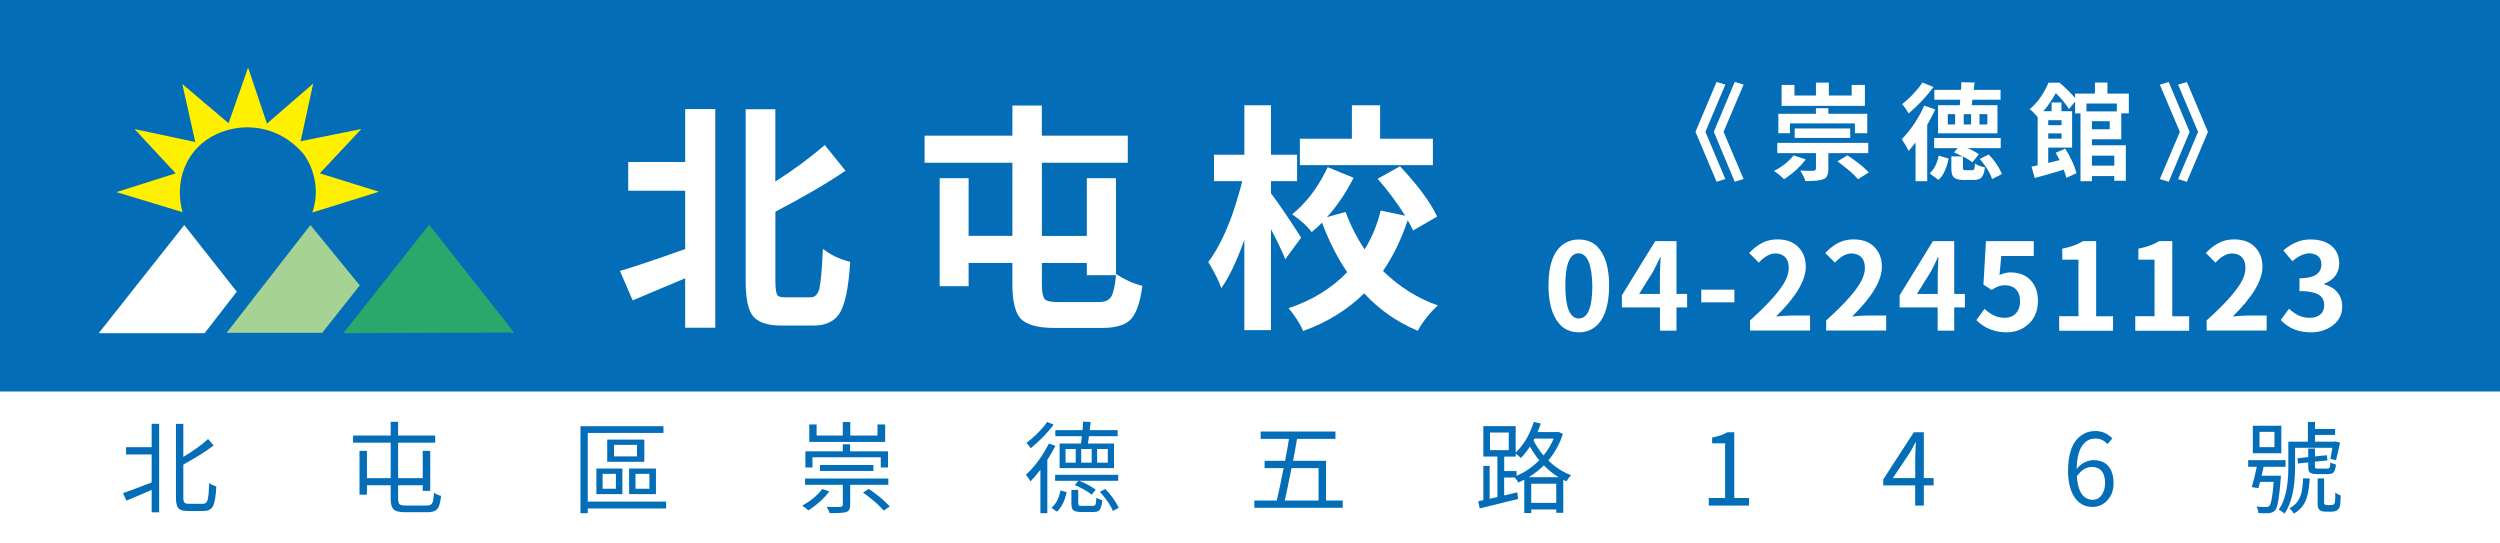 <?xml version="1.0" encoding="utf-8"?>
<!-- Generator: Adobe Illustrator 27.0.1, SVG Export Plug-In . SVG Version: 6.00 Build 0)  -->
<svg version="1.1" id="圖層_1" xmlns="http://www.w3.org/2000/svg" xmlns:xlink="http://www.w3.org/1999/xlink" x="0px" y="0px"
	 viewBox="0 0 450 97.76" style="enable-background:new 0 0 450 97.76;" xml:space="preserve">
<style type="text/css">
	.st0{fill:#036EB7;}
	.st1{fill:#FFFFFF;}
	.st2{fill:#FFF000;}
	.st3{fill:#A6D294;}
	.st4{fill:#2AA86B;}
	.st5{fill:#546614;}
	.st6{fill:#CCD100;}
</style>
<rect x="0" y="0" class="st0" width="450" height="97.76"/>
<rect x="0" y="70.47" class="st1" width="450" height="27.29"/>
<g>
	<path class="st2" d="M32.88,38.19c0,0-2.04-5.85,2.05-10.93c4.09-5.08,13.68-6.63,19.74,0.49c0,0,3.6,4.58,1.55,10.5l11.99-3.74
		l-10.65-3.31l7.48-7.97l-10.93,2.19l2.26-10.37l-8.32,7.2l-3.39-10.09l-3.52,10.02l-8.32-7.05l2.33,10.43l-10.93-2.33l7.4,7.97
		l-10.65,3.38L32.88,38.19z"/>
	<polygon class="st1" points="33.17,40.51 42.62,52.5 36.83,59.97 17.77,59.97 	"/>
	<polygon class="st3" points="55.87,40.51 40.79,59.91 57.99,59.91 64.76,51.37 	"/>
	<polygon class="st4" points="77.24,40.45 61.8,59.97 92.54,59.84 	"/>
</g>
<g>
	<path class="st1" d="M123.33,29.16v-9.53h5.42v39.36h-5.42v-8.9c-1.3,0.56-4.45,1.89-9.45,3.98l-2.29-5.3
		c2.51-0.73,6.42-2.05,11.74-3.94V34.33h-10.25v-5.17H123.33z M141.38,53.52h4.53c0.76,0,1.29-0.51,1.57-1.53
		c0.25-1.04,0.47-3.45,0.64-7.2c1.27,1.02,2.84,1.78,4.7,2.29c0.08,0,0.16,0.01,0.21,0.04c-0.28,4.83-0.97,8.01-2.08,9.53
		c-0.96,1.3-2.47,1.95-4.53,1.95h-5.8c-2.66,0-4.42-0.66-5.3-1.99c-0.73-1.16-1.1-3.14-1.1-5.93V19.67h5.34v13.01
		c3.28-2.09,6.24-4.28,8.9-6.57l3.73,4.62c-3.42,2.32-7.63,4.77-12.62,7.37v12.67c0,1.44,0.18,2.29,0.55,2.54
		C140.39,53.45,140.82,53.52,141.38,53.52z"/>
	<path class="st1" d="M205.62,51.45c-0.4,3.19-1.19,5.3-2.37,6.31c-1.04,0.85-2.67,1.27-4.87,1.27h-8.56
		c-3.13,0-5.21-0.61-6.23-1.82c-0.9-1.13-1.36-3.14-1.36-6.02v-3.86h-7.88v4.19h-5.21V32.08h5.21v10.38h7.88V29.29h-15.8v-4.87h15.8
		v-5.42h5.3v5.42H203v4.87h-15.46v13.18h8.09V32.08h5.25v17.24C202.49,50.37,204.07,51.08,205.62,51.45z M200.16,53.14
		c0.31-0.68,0.55-1.88,0.72-3.6h-5.25v-2.2h-8.09v3.9c0,1.53,0.23,2.44,0.68,2.75c0.39,0.25,1.12,0.38,2.16,0.38h7.5
		C199.03,54.37,199.79,53.96,200.16,53.14z"/>
	<path class="st1" d="M234.19,42.8l-2.84,3.86c-0.51-1.3-1.37-3.11-2.58-5.42v18.18h-4.79V43.18c-1.36,3.81-2.74,6.71-4.15,8.69
		c-0.34-1.1-1.12-2.67-2.33-4.7c2.2-2.99,4.02-7.06,5.46-12.2c0.25-0.82,0.47-1.61,0.64-2.37h-5.08v-4.75h5.47v-8.9h4.79v8.9h4.7
		v4.75h-4.7v2.2c1.41,1.86,3.19,4.48,5.34,7.84C234.13,42.72,234.16,42.77,234.19,42.8z M258.68,38.99l-4.32,2.5
		c-0.34-0.71-0.66-1.33-0.97-1.86c-1.16,3.47-2.64,6.52-4.45,9.15c3.02,2.91,6.31,4.97,9.87,6.19c-1.41,1.3-2.57,2.74-3.47,4.32
		c-0.06,0.11-0.1,0.2-0.13,0.25c-3.73-1.55-6.95-3.8-9.66-6.74c-2.97,2.94-6.62,5.2-10.97,6.78c-0.57-1.3-1.44-2.67-2.63-4.11
		c4.24-1.41,7.75-3.57,10.55-6.48c-1.72-2.51-3.24-5.48-4.53-8.9c-0.48,0.48-1.1,1.05-1.86,1.69c-0.71-0.99-1.88-2.06-3.52-3.22
		c2.4-1.92,4.41-4.49,6.02-7.71c0.14-0.25,0.27-0.51,0.38-0.76l4.66,1.91c-1.36,2.68-2.95,5.04-4.79,7.08l3.35-0.93
		c0.85,2.34,1.99,4.59,3.43,6.74c1.33-2.17,2.29-4.5,2.88-6.99l4.41,0.93c-1.47-2.34-3.12-4.56-4.96-6.65l4.03-2.25
		c3.16,3.36,5.37,6.33,6.61,8.9C258.62,38.88,258.65,38.93,258.68,38.99z M257.92,24.97v4.75h-23.94v-4.75h9.36v-6.02h5.08v6.02
		H257.92z"/>
</g>
<g>
	<path class="st1" d="M306.97,23.73l3.59,8.5l-1.58,0.48l-3.79-8.98l3.79-8.98l1.58,0.48L306.97,23.73z M310.24,23.73l3.61,8.5
		l-1.6,0.48l-3.76-8.98l3.76-8.98l1.6,0.48L310.24,23.73z"/>
	<path class="st1" d="M322.85,27.97l2.19,0.73c-0.92,1.21-2.08,2.31-3.48,3.27c-0.15,0.1-0.29,0.19-0.43,0.28
		c-0.69-0.66-1.3-1.15-1.82-1.47c1.36-0.69,2.48-1.56,3.35-2.58C322.74,28.12,322.8,28.05,322.85,27.97z M336.28,27.56h-7.18v2.94
		c0,0.78-0.19,1.31-0.56,1.58c-0.14,0.09-0.29,0.16-0.45,0.22c-0.57,0.2-1.61,0.3-3.12,0.3c-0.12-0.46-0.43-1.09-0.91-1.9
		c1.02,0.06,1.82,0.07,2.42,0.04c0.24-0.07,0.37-0.18,0.39-0.32v-2.86h-6.96v-1.84h16.37V27.56z M322.2,22.21v1.77h-2.1v-3.5h6.77
		v-1h2.23v1h7.01v3.5h-2.23v-1.77H322.2z M335.68,15.29v3.76h-14.99v-3.76H323v1.9h3.87v-2.32h2.32v2.32h4.11v-1.9H335.68z
		 M333.04,24.83h-9.99v-1.71h9.99V24.83z M330.72,29.05l1.82-1.1c1.65,1.1,2.91,2.11,3.78,3.01c0.02,0.04,0.04,0.06,0.06,0.07
		l-1.93,1.23c-0.73-0.86-1.87-1.85-3.4-2.99C330.92,29.2,330.82,29.13,330.72,29.05z"/>
	<path class="st1" d="M346.36,19.01l1.99,0.69c-0.45,0.96-0.93,1.88-1.45,2.77v10.15h-2.1v-6.97c-0.48,0.62-0.91,1.12-1.26,1.51
		c-0.31-0.68-0.71-1.36-1.19-2.05c-0.01-0.02-0.02-0.04-0.04-0.06c1.38-1.38,2.58-3.09,3.63-5.13
		C346.1,19.61,346.24,19.31,346.36,19.01z M346.03,14.86l2.01,0.8c-1.28,1.7-2.7,3.22-4.26,4.56c-0.08,0.06-0.15,0.12-0.22,0.19
		c-0.37-0.62-0.76-1.18-1.17-1.67c1.13-0.87,2.17-1.92,3.12-3.14C345.71,15.33,345.88,15.09,346.03,14.86z M348.93,32.38l-1.6-1.17
		c0.81-0.71,1.35-1.77,1.64-3.2l1.79,0.54C350.37,30.36,349.76,31.64,348.93,32.38z M353.82,30.63h1.19c0.2,0,0.33-0.1,0.39-0.32
		c0.04-0.17,0.07-0.46,0.09-0.87c0.46,0.31,1.06,0.54,1.8,0.69c-0.12,1.12-0.44,1.8-0.95,2.06c-0.29,0.14-0.65,0.2-1.1,0.2h-1.79
		c-1,0-1.65-0.22-1.93-0.67c-0.19-0.32-0.28-0.85-0.28-1.58v-1.99h2.06c-0.72-0.35-1.25-0.58-1.58-0.71l0.65-0.78h-4.22v-1.82h11.98
		v1.82h-5.99c0.78,0.32,1.46,0.69,2.05,1.1l-1.15,1.45c-0.47-0.36-1.04-0.71-1.71-1.06v1.97c0,0.29,0.06,0.45,0.17,0.48
		C353.57,30.63,353.67,30.63,353.82,30.63z M348.85,18.94h3.91c0.05-0.37,0.08-0.7,0.09-0.99h-4.67v-1.77h4.8
		c0.04-0.51,0.06-0.97,0.06-1.39l2.4,0.07l-0.17,1.32h4.83v1.77h-5.06l-0.13,0.99h4.63v5.06h-10.69V18.94z M351.92,22.4v-1.86h-1.32
		v1.86H351.92z M354.79,22.4v-1.86h-1.32v1.86H354.79z M356.31,20.54v1.86h1.41v-1.86H356.31z M356.35,28.61l1.62-0.8
		c0.97,1,1.71,2.06,2.23,3.18c0.06,0.12,0.11,0.24,0.15,0.33l-1.77,0.91c-0.3-0.94-0.92-2-1.86-3.18
		C356.58,28.89,356.46,28.74,356.35,28.61z"/>
	<path class="st1" d="M373.52,17.65v-0.8h3.57v-1.99h2.25v1.99h3.85v3.55h-1.36v4.67h-5.28v1.08h6.1v6.38h-2.08v-0.84h-4.02v0.93
		h-2.06V20.41h-0.97v-2.14l-1.1,1.36c-0.12-0.2-0.28-0.42-0.46-0.67s-0.37-0.5-0.58-0.75c-0.2-0.25-0.42-0.51-0.65-0.75
		c-0.23-0.25-0.46-0.48-0.68-0.69c-0.29,0.51-0.61,1.04-0.98,1.59c-0.37,0.55-0.79,1.11-1.27,1.66h1.49v-1.58h1.77v1.58h1.92v6.55
		h-4.3v2.75c0.33-0.07,0.67-0.15,1.01-0.24c0.34-0.09,0.69-0.17,1.05-0.26c-0.12-0.22-0.25-0.45-0.36-0.67
		c-0.12-0.22-0.24-0.44-0.36-0.65l1.71-0.74c0.22,0.33,0.44,0.69,0.65,1.08s0.41,0.77,0.59,1.16c0.19,0.39,0.35,0.77,0.48,1.14
		s0.24,0.71,0.32,1.02l-1.82,0.86c-0.06-0.21-0.13-0.44-0.2-0.69c-0.07-0.25-0.16-0.51-0.27-0.8c-0.92,0.29-1.83,0.56-2.73,0.82
		c-0.91,0.26-1.74,0.49-2.51,0.69l-0.56-2.05c0.17-0.02,0.35-0.06,0.52-0.1c0.17-0.04,0.37-0.09,0.58-0.14v-8.68l-0.02,0.02
		c-0.17-0.24-0.4-0.5-0.67-0.78c-0.27-0.29-0.53-0.5-0.76-0.65c0.83-0.69,1.52-1.47,2.08-2.32c0.56-0.86,1-1.67,1.32-2.46h1.97
		c0.22,0.19,0.46,0.39,0.72,0.62c0.25,0.23,0.51,0.47,0.76,0.72c0.25,0.25,0.5,0.5,0.73,0.74
		C373.14,17.19,373.34,17.43,373.52,17.65z M368.68,22.54h2.4v-0.91h-2.4V22.54z M368.68,24.96h2.4v-0.95h-2.4V24.96z M375.56,20.05
		h5.47v-1.41h-5.47V20.05z M376.55,23.27h3.2v-1.45h-3.2V23.27z M376.55,29.82h4.02v-1.8h-4.02V29.82z"/>
	<path class="st1" d="M390.37,32.72l-1.6-0.48l3.61-8.5l-3.61-8.5l1.6-0.48l3.76,8.98L390.37,32.72z M393.64,32.72l-1.58-0.48
		l3.59-8.5l-3.59-8.5l1.58-0.48l3.79,8.98L393.64,32.72z"/>
</g>
<g>
	<g>
		<path class="st1" d="M284.2,59.82c-2.04,0-3.54-1.01-4.49-3.04c-0.65-1.42-0.98-3.21-0.98-5.38c0-3.81,0.94-6.33,2.83-7.55
			c0.77-0.5,1.64-0.74,2.64-0.74c2.11,0,3.63,1.05,4.55,3.15c0.6,1.38,0.89,3.09,0.89,5.15c0,3.64-0.86,6.13-2.57,7.47
			C286.25,59.5,285.29,59.82,284.2,59.82z M284.2,57.33c1.62-0.03,2.42-2.01,2.42-5.93c-0.08-3.79-0.89-5.72-2.42-5.81
			c-1.39,0-2.18,1.38-2.38,4.15c-0.04,0.51-0.06,1.06-0.06,1.66C281.76,55.34,282.58,57.32,284.2,57.33z"/>
		<path class="st1" d="M303.68,52.91v2.42h-1.91v4.19h-2.98v-4.19h-6.85v-2.17l6-9.76h3.83v9.51H303.68z M295.04,52.91h3.74v-3.3
			c0-0.38,0.04-1.5,0.13-3.34h-0.08c-0.44,0.99-0.87,1.86-1.28,2.62L295.04,52.91z"/>
		<path class="st1" d="M306.23,54.42v-2.28h5.96v2.28H306.23z"/>
		<path class="st1" d="M315.01,59.52v-1.85c3.43-3.08,5.58-5.52,6.44-7.32c0.35-0.77,0.53-1.47,0.53-2.11c0-1.3-0.5-2.13-1.49-2.47
			c-0.28-0.1-0.6-0.15-0.94-0.15c-0.98,0.01-1.96,0.57-2.96,1.66l-1.74-1.74c1.23-1.3,2.52-2.08,3.85-2.34
			c0.41-0.07,0.84-0.11,1.28-0.11c1.86,0,3.25,0.64,4.17,1.91c0.6,0.85,0.89,1.86,0.89,3.04c-0.01,2.47-1.8,5.45-5.36,8.93
			c1.08-0.11,1.95-0.17,2.62-0.17h3.51v2.7H315.01z"/>
		<path class="st1" d="M328.71,59.52v-1.85c3.43-3.08,5.58-5.52,6.44-7.32c0.35-0.77,0.53-1.47,0.53-2.11c0-1.3-0.5-2.13-1.49-2.47
			c-0.28-0.1-0.6-0.15-0.94-0.15c-0.98,0.01-1.96,0.57-2.96,1.66l-1.74-1.74c1.23-1.3,2.52-2.08,3.85-2.34
			c0.41-0.07,0.84-0.11,1.28-0.11c1.86,0,3.25,0.64,4.17,1.91c0.6,0.85,0.89,1.86,0.89,3.04c-0.01,2.47-1.8,5.45-5.36,8.93
			c1.08-0.11,1.95-0.17,2.62-0.17h3.51v2.7H328.71z"/>
		<path class="st1" d="M353.68,52.91v2.42h-1.92v4.19h-2.98v-4.19h-6.85v-2.17l6-9.76h3.83v9.51H353.68z M345.05,52.91h3.74v-3.3
			c0-0.38,0.04-1.5,0.13-3.34h-0.09c-0.44,0.99-0.86,1.86-1.28,2.62L345.05,52.91z"/>
		<path class="st1" d="M361.19,59.82c-2.17-0.01-3.99-0.74-5.45-2.19l1.47-2.04c1.12,1.06,2.3,1.6,3.55,1.62
			c1.23,0,2.08-0.49,2.55-1.47c0.2-0.44,0.3-0.94,0.3-1.49c0-1.38-0.52-2.28-1.55-2.7c-0.35-0.14-0.75-0.21-1.17-0.21
			c-0.7,0-1.37,0.21-2.02,0.62c-0.13,0.07-0.26,0.15-0.38,0.23l-1.47-0.96l0.45-7.83h8.61v2.68h-5.85l-0.32,3.42
			c0.68-0.31,1.33-0.47,1.94-0.47c1.79,0,3.13,0.62,4.02,1.85c0.64,0.87,0.96,1.96,0.96,3.28c0,1.96-0.71,3.47-2.13,4.53
			C363.69,59.45,362.52,59.82,361.19,59.82z"/>
		<path class="st1" d="M370.65,59.52v-2.6h3.47V46.74h-2.91v-1.98c1.49-0.28,2.74-0.74,3.74-1.36h2.36v13.53h3.04v2.6H370.65z"/>
		<path class="st1" d="M384.35,59.52v-2.6h3.47V46.74h-2.91v-1.98c1.49-0.28,2.74-0.74,3.74-1.36h2.36v13.53h3.04v2.6H384.35z"/>
		<path class="st1" d="M397.2,59.52v-1.85c3.43-3.08,5.58-5.52,6.45-7.32c0.35-0.77,0.53-1.47,0.53-2.11c0-1.3-0.5-2.13-1.49-2.47
			c-0.28-0.1-0.6-0.15-0.94-0.15c-0.98,0.01-1.96,0.57-2.96,1.66l-1.74-1.74c1.23-1.3,2.52-2.08,3.85-2.34
			c0.41-0.07,0.84-0.11,1.28-0.11c1.86,0,3.25,0.64,4.17,1.91c0.6,0.85,0.89,1.86,0.89,3.04c-0.01,2.47-1.8,5.45-5.36,8.93
			c1.08-0.11,1.95-0.17,2.62-0.17H408v2.7H397.2z"/>
		<path class="st1" d="M415.94,59.82c-2.28-0.01-4.08-0.76-5.4-2.23l1.49-2.02c1.12,1.08,2.32,1.62,3.59,1.64
			c1.32,0,2.17-0.43,2.55-1.3c0.13-0.3,0.19-0.61,0.19-0.94c0-1.12-0.54-1.86-1.62-2.21c-0.7-0.24-1.64-0.36-2.83-0.36v-2.3
			c2.61-0.01,3.92-0.84,3.94-2.47c0-1.06-0.5-1.71-1.49-1.94c-0.23-0.06-0.45-0.09-0.68-0.09c-1.01,0.03-2.02,0.5-3.04,1.43
			L411,45.08c1.53-1.32,3.14-1.98,4.83-1.98c2.1,0,3.6,0.62,4.51,1.87c0.48,0.68,0.72,1.49,0.72,2.42c-0.01,1.74-0.91,2.97-2.7,3.68
			v0.11c1.47,0.41,2.46,1.22,2.96,2.42c0.18,0.47,0.28,0.98,0.28,1.53c0,1.63-0.71,2.88-2.13,3.74
			C418.46,59.51,417.28,59.82,415.94,59.82z"/>
	</g>
</g>
<g>
	<path class="st0" d="M27.3,80.5v-4.22h1.35v15.94H27.3v-4.04c-1.42,0.62-2.93,1.27-4.54,1.93l-0.63-1.35
		c0.63-0.2,2.36-0.84,5.17-1.92v-5.03h-4.61V80.5H27.3z M33.94,90.68h2.64c0.39,0,0.65-0.22,0.79-0.67c0.13-0.47,0.23-1.49,0.3-3.08
		c0.36,0.29,0.79,0.5,1.27,0.62c-0.09,1.89-0.32,3.11-0.67,3.67c-0.34,0.5-0.87,0.76-1.6,0.76h-2.88c-0.93,0-1.52-0.22-1.79-0.65
		c-0.22-0.36-0.33-0.96-0.33-1.79V76.3H33v5.94c1.92-1.16,3.4-2.23,4.45-3.22l1,1.16c-1.15,0.91-2.96,2.06-5.45,3.45v5.92
		c0,0.57,0.11,0.91,0.33,1.02C33.47,90.64,33.67,90.68,33.94,90.68z"/>
	<path class="st0" d="M72.01,90.83c0.2,0.11,0.52,0.16,0.95,0.16h3.97c0.47,0,0.78-0.19,0.93-0.56c0.12-0.32,0.21-0.9,0.26-1.74
		c0.41,0.28,0.83,0.47,1.27,0.56c-0.12,1.27-0.37,2.09-0.76,2.46c-0.35,0.33-0.9,0.49-1.65,0.49h-4.11c-1.09,0-1.8-0.21-2.13-0.63
		c-0.28-0.36-0.42-0.98-0.42-1.86v-2.36h-4.27v1.69h-1.34v-7.88h1.34v4.9h4.27v-6.38h-6.77v-1.28h6.77v-2.48h1.34v2.48h6.68v1.28
		h-6.68v6.38h4.43v-4.9h1.35v7.19h-1.35v-1h-4.43v2.37C71.66,90.33,71.77,90.69,72.01,90.83z"/>
	<path class="st0" d="M119.9,90.29v1.23h-14.1v0.86h-1.32V76.72h14.94v1.21H105.8v12.36H119.9z M107.35,88.94v-4.61h4.68v4.61
		H107.35z M108.47,85.3v2.67h2.39V85.3H108.47z M115.98,79.13v3.99h-6.68v-3.99H115.98z M114.66,82.15v-2.07h-4.13v2.07H114.66z
		 M118.07,84.33v4.61h-4.83v-4.61H118.07z M116.89,87.97V85.3h-2.5v2.67H116.89z"/>
	<path class="st0" d="M148,88.02l1.28,0.44c-0.88,1.17-2.03,2.24-3.46,3.2c-0.12,0.08-0.22,0.15-0.32,0.21
		c-0.34-0.34-0.71-0.62-1.11-0.84c1.51-0.84,2.69-1.81,3.53-2.9C147.95,88.08,147.97,88.05,148,88.02z M159.9,87.27h-6.87v3.69
		c0,0.57-0.17,0.95-0.51,1.12c-0.08,0.05-0.16,0.08-0.25,0.11c-0.45,0.12-1.42,0.18-2.94,0.18c-0.07-0.32-0.25-0.7-0.54-1.14
		c1.25,0.04,2.1,0.04,2.55,0.02c0.22-0.09,0.35-0.2,0.37-0.32v-3.66h-6.8v-1.14h14.99V87.27z M146.24,82.31v1.83h-1.27v-2.9h6.73
		v-1.27h1.32v1.27h6.82v2.9h-1.3v-1.83H146.24z M159.33,76.4v3.15h-13.66V76.4h1.32v1.99h4.71v-2.43h1.35v2.43h4.9V76.4H159.33z
		 M157.21,84.77h-9.62V83.7h9.62V84.77z M155.34,88.67l1.04-0.67c1.37,0.93,2.54,1.88,3.5,2.87c0.11,0.12,0.2,0.22,0.28,0.3
		l-1.11,0.74c-0.71-0.86-1.73-1.78-3.06-2.78C155.76,88.97,155.54,88.81,155.34,88.67z"/>
	<path class="st0" d="M188.8,79.85l1.18,0.4c-0.45,0.88-0.93,1.72-1.46,2.53v9.6h-1.25v-7.82c-0.67,0.86-1.26,1.55-1.78,2.09
		c-0.25-0.43-0.52-0.83-0.83-1.18c1.39-1.28,2.63-2.89,3.71-4.83C188.53,80.37,188.67,80.11,188.8,79.85z M188.47,75.96l1.2,0.47
		c-1.1,1.45-2.42,2.82-3.96,4.1c-0.07,0.06-0.13,0.11-0.19,0.16c-0.21-0.35-0.46-0.67-0.76-0.97c1.27-0.96,2.36-2.01,3.27-3.15
		C188.19,76.36,188.34,76.15,188.47,75.96z M190.24,92.1l-0.98-0.7c0.8-0.66,1.34-1.68,1.62-3.08c0.01-0.02,0.02-0.04,0.02-0.05
		L192,88.6C191.65,90.2,191.06,91.36,190.24,92.1z M201.28,85.46v1.09h-7c1.29,0.53,2.27,1.06,2.94,1.6l-0.72,0.9
		c-0.59-0.52-1.59-1.1-3.02-1.74l0.62-0.76h-4.18v-1.09H201.28z M190.75,79.83h3.83c0.06-0.4,0.11-0.84,0.16-1.32h-4.78v-1.09h4.89
		c0.01-0.14,0.03-0.35,0.05-0.63c0.02-0.41,0.04-0.71,0.05-0.9l1.37,0.07l-0.18,1.46h5.04v1.09h-5.17c-0.02,0.2-0.06,0.49-0.11,0.86
		c-0.04,0.21-0.06,0.36-0.07,0.46h4.69v4.43h-9.79V79.83z M193.63,83.28v-2.46h-1.83v2.46H193.63z M194.76,91.06h1.95
		c0.27,0,0.44-0.11,0.51-0.32c0.06-0.21,0.1-0.6,0.12-1.18c0.27,0.21,0.63,0.36,1.07,0.46c-0.08,1.07-0.31,1.72-0.69,1.95
		c-0.21,0.13-0.5,0.19-0.86,0.19h-2.27c-0.83,0-1.35-0.17-1.55-0.51c-0.13-0.23-0.19-0.58-0.19-1.04v-2.44h1.23v2.43
		c0,0.23,0.07,0.38,0.21,0.42C194.4,91.05,194.55,91.06,194.76,91.06z M196.5,83.28v-2.46h-1.88v2.46H196.5z M197.48,80.82v2.46
		h1.92v-2.46H197.48z M197.98,88.53l0.98-0.51c0.96,1,1.71,2.02,2.25,3.06c0.06,0.13,0.11,0.24,0.16,0.33l-1.05,0.56
		c-0.38-0.93-1.04-1.94-1.99-3.04C198.21,88.78,198.09,88.65,197.98,88.53z"/>
	<path class="st0" d="M238.7,90.1h2.99v1.3h-15.91v-1.3h4.03c0.3-1.24,0.72-3.19,1.25-5.84h-3.43v-1.32h3.69
		c0.32-1.66,0.55-2.98,0.7-3.94h-5.1v-1.32h13.46V79h-6.91c-0.09,0.53-0.24,1.35-0.44,2.46c-0.13,0.66-0.22,1.15-0.28,1.48h5.94
		V90.1z M237.34,84.26h-4.87c-0.56,2.87-0.97,4.82-1.21,5.84h6.08V84.26z"/>
	<path class="st0" d="M280.49,77.72l0.83,0.39c-0.55,1.73-1.42,3.33-2.62,4.78c1.25,1.21,2.62,2.09,4.1,2.65
		c-0.3,0.29-0.58,0.66-0.83,1.09c-0.07-0.04-0.18-0.08-0.32-0.14c-0.12-0.05-0.21-0.08-0.26-0.11v5.92h-1.27v-0.6h-4.5v0.65h-1.25
		v-5.99c-0.15,0.07-0.51,0.23-1.07,0.49c-0.13-0.27-0.35-0.57-0.65-0.9h-1.9v3.23c0.53-0.12,1.31-0.3,2.36-0.56l0.14,1.2
		c-0.6,0.14-1.49,0.36-2.67,0.65c-2.02,0.49-3.43,0.84-4.24,1.04l-0.25-1.3l0.91-0.19v-6.15h1.14v5.91l1.39-0.32v-7.28H267V76.7
		h5.82v4.76c1.42-1.35,2.48-3.12,3.2-5.33c0.02-0.07,0.04-0.13,0.05-0.19l1.28,0.3c-0.08,0.25-0.28,0.76-0.58,1.53h3.48
		L280.49,77.72z M268.2,77.86v3.16h3.38v-3.16H268.2z M272.98,84.79v0.86c1.54-0.66,2.89-1.59,4.08-2.81
		c-0.6-0.71-1.15-1.54-1.67-2.46c-0.5,0.77-1.05,1.46-1.63,2.07c-0.34-0.34-0.65-0.6-0.93-0.79v0.53h-2.07v2.6H272.98z M275.18,85.9
		h5.36c-0.88-0.53-1.76-1.24-2.65-2.13C277.06,84.58,276.16,85.29,275.18,85.9z M275.62,90.52h4.5v-3.45h-4.5V90.52z M279.66,78.95
		h-3.45l-0.18,0.33c0.53,1.01,1.12,1.91,1.79,2.71C278.59,81.07,279.2,80.05,279.66,78.95z"/>
	<path class="st0" d="M307.58,91.01v-1.37h2.94V79.8h-2.34v-1.04c1.08-0.2,1.99-0.52,2.74-0.95h1.25v11.83h2.65v1.37H307.58z"/>
	<path class="st0" d="M348.05,86.05v1.32h-1.76v3.64h-1.56v-3.64h-5.75V86.3l5.5-8.49h1.81v8.24H348.05z M340.71,86.05h4.03v-4.04
		c0-0.25,0.04-1.04,0.11-2.39h-0.07c-0.29,0.6-0.64,1.24-1.05,1.93L340.71,86.05z"/>
	<path class="st0" d="M380.23,78.92l-0.9,1.02c-0.56-0.66-1.27-0.99-2.13-1c-1.48,0-2.48,0.87-3.02,2.6
		c-0.23,0.81-0.36,1.77-0.39,2.88c0.71-0.87,1.55-1.38,2.51-1.55c0.18-0.04,0.34-0.05,0.49-0.05c1.64,0,2.74,0.69,3.3,2.06
		c0.23,0.6,0.35,1.29,0.35,2.09c0,1.43-0.47,2.55-1.41,3.38c-0.69,0.6-1.48,0.9-2.37,0.9c-1.52,0-2.68-0.71-3.48-2.13
		c-0.62-1.12-0.93-2.59-0.93-4.39c0-3.13,0.8-5.26,2.41-6.38c0.73-0.52,1.55-0.77,2.48-0.77C378.36,77.58,379.38,78.03,380.23,78.92
		z M376.68,89.97c0.79,0,1.39-0.39,1.81-1.18c0.28-0.53,0.42-1.14,0.42-1.83c0-1.54-0.52-2.47-1.56-2.79
		c-0.25-0.08-0.52-0.12-0.81-0.12c-0.97,0-1.85,0.52-2.62,1.56c-0.04,0.05-0.06,0.09-0.09,0.12c0.16,2.38,0.88,3.76,2.14,4.13
		C376.21,89.94,376.44,89.97,376.68,89.97z"/>
	<path class="st0" d="M407.09,85.63h3.48c0,0.01-0.01,0.19-0.04,0.54c-0.22,3.02-0.52,4.86-0.88,5.5c-0.06,0.09-0.12,0.17-0.18,0.23
		c-0.27,0.28-0.63,0.44-1.09,0.47c-0.48,0.04-1.1,0.03-1.86-0.02c-0.02-0.41-0.14-0.8-0.35-1.16c0.5,0.05,1.08,0.07,1.72,0.07
		c0.27,0.01,0.46-0.05,0.58-0.18c0.34-0.34,0.6-1.79,0.79-4.34h-2.44c-0.12,0.45-0.22,0.83-0.3,1.14l-1.2-0.21
		c0.38-1.28,0.67-2.49,0.9-3.64h-1.55v-1.2h6.73v1.2h-3.96C407.45,84.08,407.33,84.61,407.09,85.63z M410.64,76.63v4.96h-5.13v-4.96
		H410.64z M409.4,80.48v-2.74h-2.69v2.74H409.4z M413.12,80.6v3.48c-0.01,3.75-0.65,6.55-1.92,8.4c-0.23-0.27-0.56-0.5-0.97-0.7
		c-0.02-0.01-0.04-0.02-0.05-0.04c1.14-1.65,1.71-4.14,1.72-7.47c0-0.07,0-0.13,0-0.19V79.5h3.52v-3.55h1.28v1.27h3.62v1.07h-3.62
		v1.21h3.48l0.19-0.05l0.84,0.21c-0.25,1.25-0.49,2.31-0.74,3.18l-1-0.25c0.15-0.76,0.27-1.42,0.35-1.99H413.12z M414.56,86.11h1.18
		c-0.09,2.12-0.44,3.67-1.04,4.64c-0.45,0.71-1.05,1.28-1.83,1.71c-0.2-0.39-0.46-0.71-0.77-0.97c1.09-0.54,1.8-1.44,2.13-2.69
		C414.39,88.14,414.51,87.24,414.56,86.11z M417.25,84.35h1.65c0.25,0,0.4-0.09,0.46-0.26c0.05-0.16,0.08-0.45,0.09-0.86
		c0.18,0.12,0.52,0.25,1.02,0.39c-0.07,0.86-0.28,1.38-0.62,1.56c-0.19,0.11-0.45,0.16-0.79,0.16h-1.95c-0.77,0-1.25-0.13-1.44-0.4
		c-0.13-0.21-0.19-0.54-0.19-0.98v-0.72l-1.83,0.18l-0.12-0.93l1.95-0.21v-1.55h1.21v1.42l2.14-0.21l0.12,0.93l-2.27,0.23v0.84
		c0,0.22,0.07,0.35,0.21,0.39C416.98,84.34,417.1,84.35,417.25,84.35z M418.89,90.91h0.63c0.23,0,0.4-0.03,0.51-0.09
		c0.12-0.07,0.2-0.2,0.25-0.39c0.05-0.27,0.07-0.86,0.07-1.78c0.25,0.22,0.57,0.4,0.98,0.54c-0.02,1.01-0.08,1.69-0.18,2.04
		c-0.11,0.28-0.3,0.51-0.58,0.69c-0.22,0.12-0.54,0.18-0.95,0.18h-1c-0.49-0.01-0.85-0.11-1.07-0.28c-0.22-0.19-0.35-0.52-0.37-0.98
		c0-0.11,0-0.22,0-0.35v-4.38h1.16v4.39c0.01,0.15,0.05,0.26,0.12,0.32C418.6,90.88,418.74,90.91,418.89,90.91z"/>
</g>
</svg>
